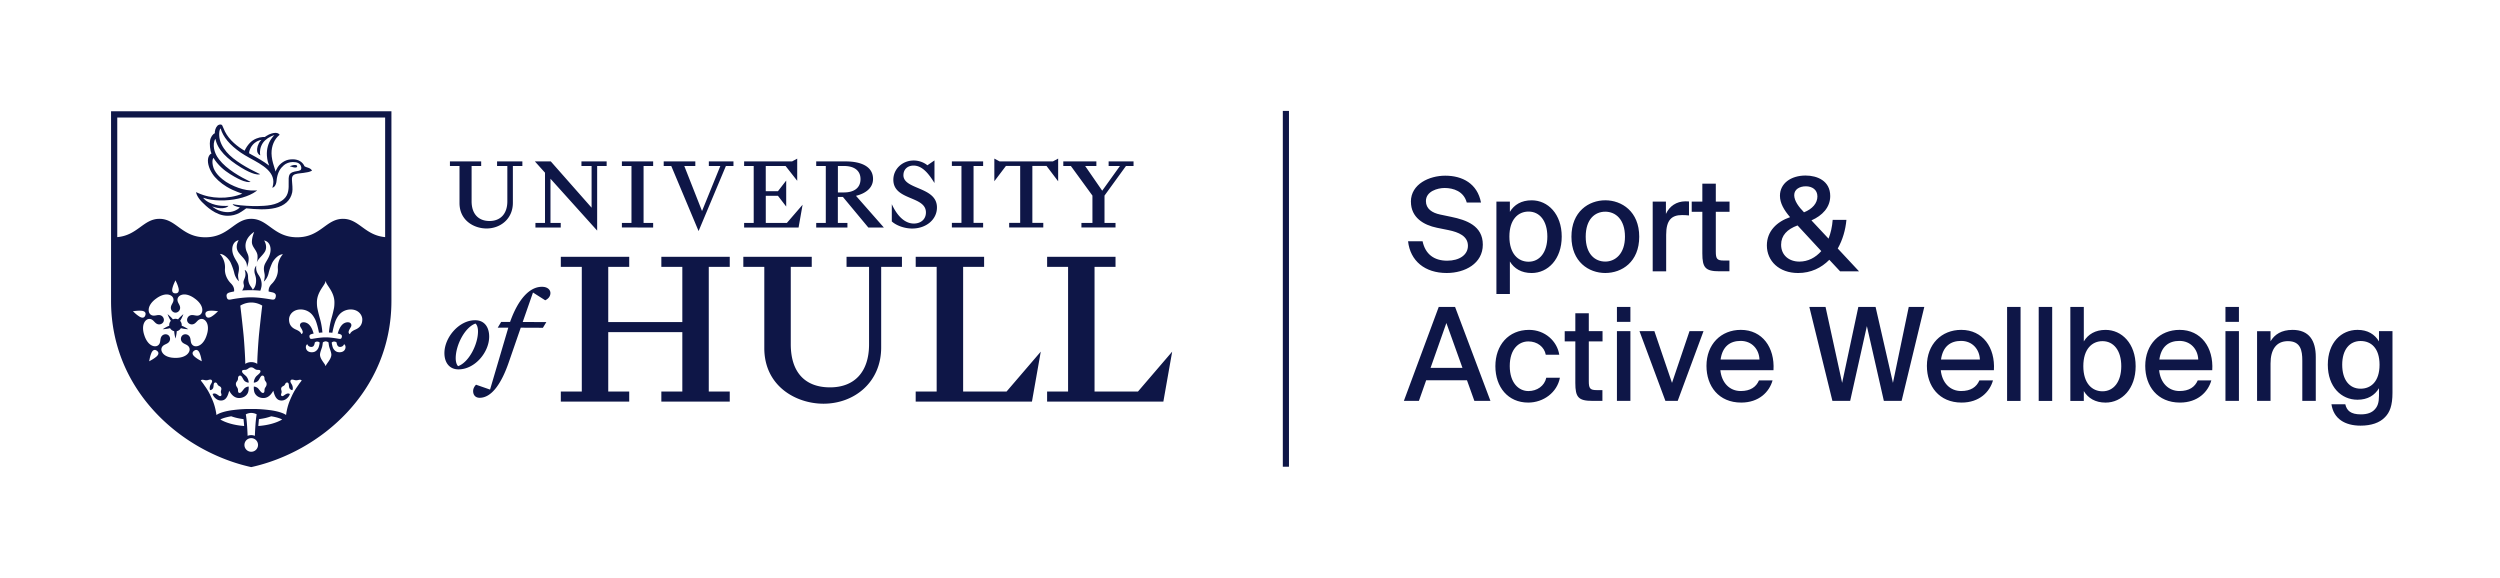 <svg xmlns="http://www.w3.org/2000/svg" viewBox="0 0 1219.25 281.84"><defs><style>.cls-2{fill:#0e1647;stroke-width:0}</style></defs><g id="Brandmark"><path class="cls-2" d="M306.87 125.25v4.91h-10.23v26.92h36.13v-26.92h-10.23v-4.91h33.36v4.91h-10.23v60.79h10.23v4.91h-33.36v-4.91h10.23v-28.96h-36.13v28.96h10.23v4.91h-33.36v-4.91h10.23v-60.79h-10.23v-4.91h33.36zm116.94 4.91h-10.95v-4.91h27.02v4.91h-10.13v39.3c0 17.09-13.21 27.43-28.14 27.43-13.31 0-28.86-8.5-28.86-27.12v-39.6h-10.23v-4.91h33.37v4.91h-10.23v37.67c0 13.97 7.16 21.08 19.14 21.08s19.04-7.58 19.04-20.98v-37.77zm22.78 0v-4.91h33.36v4.91h-10.23v60.79h21.18l16.68-19.45-4.3 24.36h-56.7v-4.91h10.23v-60.79h-10.23zm64.09 0v-4.91h33.36v4.91h-10.23v60.79h21.18l16.68-19.45-4.3 24.36h-56.7v-4.91h10.23v-60.79h-10.23zM247.9 159.8h-5.16l1.67-2.78h4.35c3.95-11.13 9.51-17.15 15.53-17.15 2.88 0 4.15 1.57 4.15 3.04 0 1.72-1.16 2.88-2.53 3.54l-5.97-3.79-5.01 14.37 11.52.05-1.67 2.78-10.81-.05-5.72 16.54c-3.64 10.72-8.5 17.65-14.31 17.65-2.12 0-3.19-1.42-3.19-3.29 0-1.21.66-2.33 1.42-3.09L239 190l8.9-30.2zm-.48-78.85h-5v-2.24h12.34v2.24h-4.63V98.9c0 7.81-6.03 12.53-12.85 12.53-6.08 0-13.18-3.88-13.18-12.39V80.95h-4.67v-2.24h15.24v2.24H230v17.2c0 6.12 3.27 9.63 8.74 9.63 5.28 0 8.69-3.46 8.69-9.58V80.95zm13.71 30.01v-2.24h4.67V84.23l-4.95-5.52h7.76l19.91 22.58V80.96h-4.95v-2.24h12.29v2.24h-4.63v31.5l-22.76-25.29v21.55h5v2.24h-12.34zm57.41-32.25v2.24h-4.67v27.76h4.67v2.24H303.3v-2.24h4.67V80.95h-4.67v-2.24h15.24zm23.84 24.21l8.93-21.97h-5.61v-2.24h12.01v2.24h-3.69l-13.32 31.74-13.32-31.74h-3.69v-2.24h15.42v2.24h-5.38l8.65 21.97zm41.05-14.86v12.67l-4.02-5.23h-5.94v13.23h10.28l7.67-8.88-1.96 11.12h-26.55v-2.24h4.67V80.97h-4.67v-2.24h23.37l2.52-1.36v10.8l-5.66-7.2h-9.68v12.29h5.94l4.02-5.19zm29.88 22.9h-15.24v-2.24h4.67V80.96h-4.67v-2.24h14.3c7.76 0 13.41 2.57 13.41 8.55 0 4.44-3.69 7.1-8.32 8.23l13.6 15.47h-7.57L411.1 96.06h-2.48v12.67h4.67v2.24zm-4.67-17.11h2.99c4.49 0 8.04-1.92 8.04-6.5 0-4.53-3.55-6.4-8.04-6.4h-2.99v12.9zm31.95-8.43c0 7.2 16.36 5.52 16.36 15.75 0 6.03-5.42 10.28-12.06 10.28-3.79 0-7.76-1.45-9.96-3.46v-8.41c2.66 5.84 6.4 9.44 10.75 9.44 3.23 0 5.89-1.92 5.89-5.42 0-8.18-15.89-5.7-15.89-15.94 0-5.23 4.39-9.39 9.96-9.39 2.71 0 5.23 1.12 6.64 2.34l3.46-2.38v11.03c-2.85-4.63-5.98-8.51-10.19-8.51-2.95 0-4.95 1.87-4.95 4.67zm38.88-6.72v2.24h-4.67v27.76h4.67v2.24h-15.24v-2.24h4.67V80.94h-4.67V78.7h15.24zm5.47 9.72V77.34l2.52 1.36h26.08l2.52-1.36v11.08l-5.66-7.48h-6.92v27.76h5.33v2.24h-16.64v-2.24h5.37V80.94h-6.96l-5.66 7.48zm42.47 22.53v-2.24h5.37V95.39l-10.52-14.44h-3.69v-2.24h16.13v2.24h-5.47l8.32 12.06 8.65-12.06h-5.52v-2.24h12.15v2.24h-3.69l-10.47 14.44v13.32h5.37v2.24H527.4zm-303.8 69.19c-4.57 0-6.87-3.49-6.87-7.94 0-7.59 7.07-16.03 14.96-16.03 4.7 0 6.87 3.54 6.87 7.99 0 7.59-6.94 15.98-14.96 15.98zm-.18-1.57c5.29-1.92 9.69-10.67 9.69-16.94 0-1.92-.51-3.29-1.24-3.84-5.24 1.87-9.63 10.62-9.63 16.89 0 1.92.51 3.29 1.18 3.89zM88.61 158.86a3.042 3.042 0 00-.77-2.38c.91-1.36 1.6-3.26 1.6-3.26s-1.59 1.25-2.61 2.53c-.38-.17-.8-.27-1.25-.27s-.87.1-1.25.27c-1.01-1.28-2.61-2.53-2.61-2.53s.69 1.9 1.6 3.26a3.042 3.042 0 00-.77 2.38c-1.53.57-3.21 1.7-3.21 1.7s2.02-.07 3.6-.51a3.08 3.08 0 002.02 1.47c.07 1.63.62 3.58.62 3.58s.56-1.95.62-3.58c.87-.18 1.6-.73 2.02-1.47 1.57.44 3.6.51 3.6.51s-1.68-1.13-3.21-1.7zm29.51-17.17c1.12-.12 2.9-.17 4.41-.17 1.29 0 3.21.12 4.42.26.25-.59.41-1.21.58-2.11.24-1.68-.11-3.66-1.38-5.5-1.02-1.48-1.23-2.57-1.23-3.72 0-.32.03-.61.07-.9-.37.41-.82 1.2-.89 2.18-.14 2.12.91 2.72.79 5.45-.07 1.53-.44 2.69-1.12 3.54-.19.24-.39.5-.51.59-.34-.94-1.03-1.51-1.57-2.61-.39-.81-.7-1.9-.71-3.64-.01-2.2-1.2-3.38-1.63-3.36.11.39.53 1.43.3 2.87-.18 1.1-.94 2.22-.92 3.12.03 1.04.35 1.34.2 2.09-.14.75-.47 1.26-.81 1.9z"/><path class="cls-2" d="M54.16 54.26v92.46c0 44.56 35.11 73.77 68.37 81.09 33.26-7.32 68.37-36.53 68.37-81.09V54.26H54.16zm13.8 100.11c-1.49-.94-2.46-1.97-3.15-2.58.91-.09 2.3-.36 4.07-.24 1.47.1 2.48.75 2 2.21s-1.67 1.4-2.92.61zm8.22 19.64c-1.35 1.13-2.64 1.73-3.43 2.2.19-.9.37-2.3 1.03-3.94.55-1.37 1.48-2.12 2.72-1.22 1.24.9.81 2.02-.32 2.96zm12.43-7.46c.9 1.41 2.77 1.27 3.59 2.77.26.48.55 1.41-.17 2.59-1.23 2.03-4.14 2.67-6.44 2.62-2.31.04-5.21-.59-6.44-2.62-.71-1.18-.43-2.1-.17-2.59.82-1.5 2.69-1.36 3.59-2.77.69-1.08.35-2.49-.53-3.12-.87-.65-2.31-.53-3.13.46-1.07 1.29-.35 3.03-1.53 4.27-.38.4-1.17.96-2.51.64-2.31-.55-3.81-3.11-4.49-5.32-.75-2.18-1.04-5.14.5-6.94.9-1.04 1.87-1.06 2.41-.96 1.68.31 2.12 2.14 3.74 2.56 1.24.32 2.48-.43 2.8-1.47.35-1.03-.21-2.36-1.4-2.84-1.56-.61-2.99.6-4.53-.13-.5-.24-1.27-.82-1.38-2.19-.19-2.37 1.78-4.59 3.67-5.91 1.84-1.39 4.57-2.58 6.75-1.67 1.27.53 1.59 1.45 1.66 1.99.22 1.7-1.38 2.68-1.27 4.35.08 1.28 1.18 2.22 2.26 2.21 1.09.01 2.18-.93 2.26-2.21.1-1.67-1.5-2.65-1.27-4.35.07-.55.39-1.46 1.66-1.99 2.19-.92 4.91.27 6.75 1.67 1.89 1.32 3.87 3.54 3.67 5.91-.11 1.37-.89 1.96-1.38 2.19-1.54.74-2.97-.48-4.53.13-1.19.47-1.75 1.8-1.4 2.84.33 1.04 1.56 1.79 2.8 1.47 1.62-.42 2.06-2.24 3.74-2.56.54-.1 1.51-.08 2.41.96 1.55 1.8 1.26 4.76.5 6.94-.67 2.21-2.18 4.77-4.49 5.32-1.34.32-2.13-.24-2.51-.64-1.18-1.24-.46-2.98-1.53-4.27-.82-.99-2.26-1.11-3.13-.46-.89.63-1.22 2.04-.53 3.12zm-4.51-26.06c.43-1.71 1.11-2.95 1.48-3.79.37.84 1.05 2.08 1.48 3.79.36 1.43.05 2.58-1.48 2.58s-1.85-1.16-1.48-2.58zm18.19 11.06c1.76-.12 3.15.15 4.07.24-.69.61-1.65 1.65-3.15 2.58-1.25.78-2.44.85-2.92-.61s.53-2.11 2-2.21zm-7.62 19.5c1.24-.9 2.17-.15 2.72 1.22.66 1.64.83 3.04 1.03 3.94-.79-.46-2.08-1.06-3.43-2.2-1.13-.94-1.56-2.06-.32-2.96zm12.78 33.54c.73-.45 2.65-1.13 5.33-1.57 1.71.62 3.61 1.09 5.99 1.38.12 1.06.22 2.23.3 3.36-4.84-.37-8.86-1.55-11.62-3.17zm15.08 15.73c-1.85 0-3.32-1.49-3.32-3.32s1.48-3.32 3.32-3.32 3.31 1.49 3.31 3.32-1.48 3.32-3.31 3.32zm-2.64-18.24c.95-.56 2.1-.7 2.64-.7s1.72.13 2.65.7c-.62 3.19-.85 9.77-.88 10.48a4.833 4.833 0 00-3.54-.01c-.03-.76-.26-7.3-.88-10.47zm6.1 5.68c.08-1.12.18-2.3.3-3.36 2.39-.28 4.28-.76 5.99-1.38 2.67.43 4.6 1.11 5.33 1.57-2.76 1.63-6.78 2.8-11.62 3.17zm19.74-20.31c-1.39 2.08-2.29 2.97-4.34 7.8-1.51 3.57-1.87 7.15-1.87 7.15-1.41-1.08-4.78-2.01-8.17-2.42-4.35-.52-6.64-.53-8.81-.53s-4.46 0-8.81.53c-3.4.41-6.76 1.34-8.17 2.42 0 0-.36-3.58-1.87-7.15-2.05-4.83-2.95-5.72-4.34-7.8-.29-.44-1.42-1.88-1.42-1.88.43-.5 1.03-.38 1.48-.29.58.11 1.11.35 2.22.01.56-.17 1.31-.36 1.68.2.4.62-.17 1.32-.59 2.08-.5.89-.59 2.16-.25 2.69 0 0 .48 0 .81-.26.31-.24.63-.48.78-1.13.2-.84 0-1.98.7-2.27.56-.23 1.06.22 1.27.75.44 1.09 1.44.84 1.82 1.76.4.98-.44 1.47.01 2.72.19.54.29 1.06-.2 1.28-.68.32-.98-.36-2.24-1-.73-.37-1.48-.19-1.7.08 0 0 .09.64.81 1.48 1.38 1.61 2.88 1.83 4.06 1.57 2.2-.48 2.83-3.39 3.19-4.68.49.76 1.89 3.59 4.86 3.55 2.54-.03 3.97-1.58 4.37-2.85.43-1.38.26-2.74.26-2.74-.55 0-1.61.33-2.22 1.07-1.06 1.3-1.5 2.04-2.22 2.04-.63 0-.75-.64-.75-1.32 0-1.46-1.03-1.6-1.03-3.04 0-1.22 1.03-1.36 1.03-2.71 0-.68.29-1.39 1.01-1.39.89 0 1.24 1.49 1.99 2.41.5.61 1.29.86 1.61.95.15.04.42.07.6.06.03-.91-.5-2.47-1.44-3.3-1.27-1.11-1.8-1.52-1.8-2.22 0-.62.66-.68 1.35-.68 1.49 0 1.81-1.23 3.14-1.23s1.65 1.23 3.14 1.23c.69 0 1.35.06 1.35.68 0 .7-.54 1.11-1.8 2.22-.95.83-1.47 2.39-1.44 3.3.18.02.45-.02.6-.06.32-.09 1.11-.34 1.61-.95.75-.92 1.1-2.41 1.99-2.41.72 0 1.01.71 1.01 1.39 0 1.35 1.03 1.49 1.03 2.71 0 1.44-1.03 1.58-1.03 3.04 0 .68-.11 1.32-.75 1.32-.71 0-1.16-.74-2.22-2.04-.6-.74-1.66-1.07-2.22-1.07 0 0-.17 1.36.26 2.74.4 1.27 1.83 2.83 4.37 2.85 2.97.03 4.36-2.8 4.86-3.55.36 1.29.99 4.2 3.19 4.68 1.18.26 2.68.04 4.06-1.57.71-.84.81-1.48.81-1.48-.22-.28-.97-.45-1.7-.08-1.26.64-1.56 1.31-2.24 1-.48-.22-.39-.75-.2-1.28.45-1.25-.39-1.75.01-2.72.37-.91 1.37-.67 1.82-1.76.22-.53.72-.97 1.27-.75.69.28.5 1.42.7 2.27.15.65.47.89.78 1.13.34.26.81.26.81.26.34-.53.25-1.81-.25-2.69-.42-.76-.99-1.46-.59-2.08.36-.56 1.12-.36 1.68-.2 1.11.33 1.65.1 2.22-.01.45-.09 1.05-.21 1.48.29 0 0-1.13 1.44-1.42 1.88zm-29.55-53.82c.15-1.03.66-2.65.1-4.38s-2.43-3.65-2.91-6.46c-.42-2.48.47-5.14 3.04-5.65 0 0-1.7 2.53-.56 5.1.58 1.32 2.38 3 3.07 3.88 1.13 1.44 1.51 2.38 1.51 3.82 0 .17-.02.34-.03.51.5-1.51.95-2.85.86-4.6-.13-2.25-1.31-2.89-1.51-5.46-.34-4.36 3.62-6.88 4.22-7.34-.44 1.17-1.12 3.03-1.12 4.97 0 2.56 2.63 4.12 2.75 6.78.08 1.44-.15 2.39-.4 3.22.24-.55.59-1.11 1.11-1.78.68-.87 2.48-2.56 3.07-3.87 1.14-2.57-.56-5.1-.56-5.1 2.57.51 3.46 3.16 3.04 5.65-.47 2.81-2.35 4.73-2.9 6.46-.56 1.73-.06 3.34.09 4.37.24 1.6-.39 3.57-.39 3.57s1.7-1.28 2.35-4.16c.32-1.48 1.07-3.45 1.68-4.8.68-1.53 3.02-4.37 5.3-4.37 0 0-2.79 2.77-2.47 7.14.18 2.63-1.02 5.34-2.92 7.23-1.36 1.35-1.67 2.66-1.58 3.81.5.12 1.01.24 1.51.34 1.16.23 2.2.67 1.98 2.06-.23 1.4-.73 1.71-2.14 1.48-3.31-.55-6.84-1.05-9.86-1.05-3.22 0-6.9.47-9.87 1.05-1.39.27-1.91-.08-2.12-1.48-.22-1.4.75-1.79 1.98-2.09.46-.11 1.12-.22 1.67-.36.13-1.18-.16-2.52-1.55-3.91-1.9-1.88-3.1-4.6-2.9-7.22.31-4.37-2.49-7.15-2.49-7.15 2.29 0 4.63 2.84 5.31 4.38.6 1.35 1.35 3.32 1.68 4.8.64 2.88 2.34 4.16 2.34 4.16s-.63-1.98-.39-3.57zm11.71 15.43c-.38 2.91-1.44 12.43-1.7 15.49-.27 3.18-.73 10.06-.73 12.92 0 0-1.08-.87-2.92-.87s-2.92.87-2.92.87c0-2.85-.46-9.74-.73-12.92-.26-3.06-1.33-12.57-1.7-15.49 0 0 2.24-1.53 5.36-1.53s5.36 1.53 5.36 1.53zm27.66 19.79c-.32 1.4-1.3 2.51-2.48 2.82-1.11.29-3.05.17-3.71-1.42-.35-.84-.26-1.96.54-2.39.18.63.81 1.29 1.85 1.34.3.02.61-.05.92-.24.49-.3.81-1.27.82-1.85.04-.03.32-.48 1.1-.52.82-.04 1.16.38 1.31.45-.07.73-.19 1.19-.34 1.82zm3.38 9.6s-.05.03-.1.03-.08-.03-.1-.03c0-.82-2.67-3.24-2.67-5.46 0-.99.63-2.53.96-3.57.23-.71.34-1.73.44-2.46.15-.09.78-.49 1.37-.49s1.22.39 1.37.49c.1.73.21 1.75.44 2.46.33 1.04.96 2.58.96 3.57 0 2.22-2.67 4.64-2.67 5.46zm9.38-8.2c-.66 1.59-2.6 1.71-3.71 1.42-1.18-.31-2.15-1.42-2.48-2.82-.15-.63-.27-1.1-.34-1.82.14-.07.49-.5 1.31-.45.77.04 1.06.49 1.1.52 0 .58.32 1.55.82 1.85.31.19.62.26.92.24 1.04-.05 1.67-.71 1.85-1.34.8.43.89 1.55.54 2.39zm5.02-9.52c-1.99.85-2.5 1.68-2.64 2.21-.46-.12-.7-.61-.68-1.02.03-.73.63-1.62 1.06-2.36.8-1.38-.22-2.15-.7-2.28-1.45-.41-2.75.43-3.18.8-1.6 1.41-2.11 3.48-2.5 4.59.27.05.51.11.7.16.81.23 1.48.47 1.34 1.41-.16.94-.5 1.14-1.44.99-2.17-.35-4.26-.7-6.46-.7s-4.29.35-6.46.7c-.94.15-1.28-.05-1.44-.99-.15-.94.53-1.18 1.34-1.41.2-.06.44-.11.7-.16-.39-1.11-.89-3.19-2.5-4.59-.42-.37-1.73-1.21-3.18-.8-.49.14-1.5.9-.7 2.28.43.74 1.03 1.63 1.06 2.36.02.41-.22.9-.68 1.02-.14-.54-.65-1.36-2.64-2.21-2.36-1.01-3.36-2.65-3.36-4.92s1.92-4.89 5.68-4.89c1.46 0 3.77.49 5.52 2.48.59.67 1.1 1.52 1.5 2.29.78 1.54 1.63 5.01 1.89 6.6.69-.08 1.3-.12 1.68-.13-.1-1.25-.39-3.72-1-6.01-.41-1.53-.84-2.91-1.41-5.59-.16-.78-.27-1.64-.27-3.11 0-5.24 4.16-8.57 4.16-10.21.01 0 .06-.04.11-.04s.1.03.11.04c0 1.64 4.16 4.98 4.16 10.21 0 1.48-.11 2.33-.27 3.11-.57 2.68-1 4.06-1.41 5.59-.61 2.29-.9 4.76-1 6.01.37.01.99.06 1.68.13.26-1.59 1.11-5.06 1.89-6.6.4-.78.9-1.62 1.5-2.29 1.75-1.99 4.06-2.48 5.52-2.48 3.77 0 5.68 2.66 5.68 4.89s-1 3.92-3.36 4.92zm14.52-45.09c-9.96-.88-12.74-8.92-20.57-8.92-8.29 0-10.91 9-22.38 9s-14.09-9-22.38-9-10.91 9-22.38 9-14.09-9-22.38-9c-7.83 0-10.61 8.04-20.57 8.92V57.33h130.64v58.31z"/><path class="cls-2" d="M142.31 81.38c.74.22 1.64.47 2.27.23.21-.08.31-.26.34-.45a.517.517 0 00-.29-.54c-.61-.28-1.58-.11-2.28.1-.32.1-.82.27-.91.3-.08.03-.06.1 0 .12.16.03.58.15.87.23z"/><path class="cls-2" d="M98.64 98.65c1.7 1.68 6.44 6.58 12.36 6.58 2.17 0 4.01-.47 5.74-1.39 1.28-.68 3.36-2.24 3.36-2.24 4.8.5 9.83.87 14.25-.2 4.31-1.05 7.35-3.53 8.17-7.64.31-1.53-.02-3.98-.13-5.81-.08-1.33.1-2.05.78-2.58.82-.65 2.85-.84 4.04-.96.27-.03.52-.05.71-.08 1.77-.23 3.12-.47 4.05-1.01.1-.06.19-.12.19-.12s-.09-.16-.12-.21c-.48-.75-1.38-1.07-2.13-1.31-.48-.15-.98-.31-1.4-.59-.89-2-2.83-3.4-5.76-3.4-1.67 0-2.86.31-4.02.91-.96.5-2.39 1.54-3.23 2.84-.66 1.02-1.03 2.05-1.09 2.25 0 0-.59-1.98-.8-2.63-.67-2.03-1.15-4.1-1.19-6.24-.05-3.61 1.37-6.96 3.8-8.94l.17-.14-.14-.17c-.46-.6-1.22-.79-2.02-.77-1.17.02-2.44.49-3.04.78-.83.4-1.81 1.06-2.07 1.24h-.93c-1.3.1-1.97.3-3.12.73-1.16.44-2.41 1.28-3.24 2.17-1.22 1.29-1.89 2.44-2.54 3.79-3.25-1.84-7.49-5.13-9.61-9.4-.42-.86-.82-1.76-1.18-2.69-.16-.41-.43-.64-.83-.69-.61-.05-1.18.14-1.66.61-.87.87-1.34 2.56-1.25 3.65-.98.41-2.06 1.83-2.34 3.68-.23 1.47-.03 4.54.71 6.19-1.27.54-2.19 2.5-1.51 5.43.39 1.69 1.02 2.93 1.91 4.37 1.32 2.14 4.07 4.65 7 6.41 1.92 1.15 3.69 1.92 5.45 2.6.65.25 1.93.68 2.19.78-3.24 1.41-7.4 2.07-11.13 1.97-3.72-.1-7.07-.75-10.64-2.36l-.77-.39c-.04.25.25 1.09.4 1.42.57 1.34 1.82 2.81 2.59 3.57zm23.28-25.77c.49-1.24.95-1.79 1.23-2.14 1.3-1.57 3-2.34 4.39-2.55 0 0-.76.68-1.28 1.65-.5.94-.8 1.94-.85 2.66-.07 1.05 0 1.76.48 2.4.22.29.46.62 1.05.86-.04-.03-.32-1.23 0-3.02.18-.97.64-2.12 1.29-3.07 1.16-1.68 3.46-3.22 5.63-3.77-.63.51-1.29 1.43-1.63 1.93-1.36 2-2.27 4.8-2.06 8.11.06.92.21 1.84.41 2.75.13.59.71 2.1.71 2.1-2.69-2.08-6.01-3.95-8.78-5.45l-1.04-.61c0-.53.24-1.37.42-1.84zm-21.01 24.11c2.48.61 5.49.86 8.54.74 6.17-.23 12.07-1.98 15.38-4.41.29-.21.59-.51.59-.51s-.38.06-.72.08c-3.12.19-5.92-.39-8.45-1.29-2.65-.94-5.57-2.37-7.73-4.16-.74-.61-4.05-3.17-4.73-6.79-.32-1.69-.26-2.81.31-3.71 2.03 3.47 5.23 6.18 8.19 8.01 2.91 1.81 5.03 2.85 6.55 3.35 2.52.84 3.36.39 3.36.39-4.75-2.29-11.66-6.1-15.36-10.95-1.03-1.34-2.89-4.13-2.55-7.8.06-.64.38-1.82.79-2.23.99 5.35 5.76 9.86 12.48 13.98 2.98 1.83 5.07 2.69 6.49 3.1 2.15.62 2.8.14 2.79.13 0 0-.67-.31-1.07-.5-4.57-2.17-11.77-6.11-15.27-10.29-1.94-2.32-3.51-5.07-3.6-8.21-.03-.92.05-2.77.7-3.29 1.17 4.17 4.46 8.07 9.82 11.8.83.58 2.96 1.86 4.43 2.66 5.94 3.26 13.27 6.93 11.08 14.11-.04.13-.12.38-.12.38s.33-.07.73-.36c.97-.69 1.26-2.18 1.32-2.92.04-.51.1-.96.18-1.42.57-3.02 1.64-4.77 3.4-6.3 1.01-.88 2.64-1.56 4.34-1.56 2.23 0 3.33.63 3.88 1.72.29.58.31 1.06.28 1.35-.05.39-.14.71-.47.91-.38.24-1.05.36-1.64.46-1.39.22-3.1.55-3.7 1.87-.4.88-.38 2.2-.35 3.72.05 2.67.11 5.84-2.32 8.02-3.61 3.24-8.79 3.32-13.09 3.44-2.18.06-7.85-.22-10.51-.7-.77-.14-1.39-.27-1.39-.27.13.37.56.74 1.62 1.1.79.27 1.81.5 1.86.46-.32.57-2.61 2.37-5.84 2.37-1.31 0-2.86-.23-4.63-.94-1.84-.74-3.07-1.93-3.07-1.93.44.3 2.11.69 2.43.75 1.87.34 3.81.34 5.09-.5.29-.19.53-.47.53-.47s-.69.04-1.05.04-2.19.07-4.09-.27c-1.6-.29-4.07-.89-6.17-2.56-.39-.31-.89-.84-1.09-1.14.48.17 1.34.38 1.87.51z"/></g><path fill="none" stroke="#0e1647" stroke-miterlimit="10" stroke-width="3" d="M627.13 54.09v173.53" id="Line"/><path class="cls-2" d="M688.09 98.38c0-8.66 9.04-12.7 16.75-12.7 8.41 0 15.67 3.86 17.44 13.08h-6.95c-1.45-5.44-6.45-7.08-10.81-7.08-3.35 0-9.1 1.58-9.1 6.38 0 3.79 3.03 5.75 6.95 6.57l5.44 1.14c7.33 1.52 15.36 4.3 15.36 13.53s-8.72 13.84-17.63 13.84c-10.62 0-17.76-5.88-18.83-15.48h7.08c1.33 6.26 5.56 9.48 12.01 9.48 5.94 0 10.11-2.84 10.11-7.27 0-4.74-4.55-6.64-9.48-7.65l-5.62-1.14c-6.51-1.33-12.7-4.99-12.7-12.7zm48.28 4.93c2.09-3.48 5.62-5.62 10.62-5.62 7.9 0 14.66 6.64 14.66 17.7s-6.76 17.76-14.66 17.76c-4.99 0-8.53-2.15-10.62-5.62v15.86h-6.57V98.33h6.57v4.99zm18.27 12.07c0-7.65-3.73-12.2-9.16-12.2-5.06 0-9.35 3.79-9.35 12.2s4.3 12.26 9.35 12.26c5.43 0 9.16-4.61 9.16-12.26zm28.25 17.76c-8.03 0-16.5-5.43-16.5-17.7s8.47-17.76 16.5-17.76 16.56 5.44 16.56 17.76-8.47 17.7-16.56 17.7zm9.61-17.7c0-8.47-4.61-12.2-9.61-12.2s-9.54 3.6-9.54 12.2 4.61 12.13 9.54 12.13 9.61-3.86 9.61-12.13zm27.8-10.55c-5.06 0-7.71 2.46-7.71 9.61v17.82h-6.57v-34h6.45v6c1.77-3.85 5.18-6.07 9.42-6.13.57 0 1.26 0 1.83.06v6.83c-1.2-.13-2.34-.19-3.41-.19zm16.5-15.3v8.72h6.7v4.99h-6.7v19.4c0 3.48.57 4.36 3.86 4.36h2.78v5.25h-4.8c-6.89 0-8.41-1.71-8.41-8.72V103.3h-5.18v-4.99h5.18v-8.72h6.57zm36.21 16.31c-2.97-3.48-4.93-6.83-4.93-10.43 0-6 5.31-9.86 12.51-9.86 5.69 0 12.01 2.59 12.01 9.99 0 5.56-3.86 9.54-9.16 11.88l8.34 8.91c1.07-2.72 1.77-5.81 2.02-9.16h6.7c-.44 4.87-1.83 9.73-4.23 13.97l10.37 11.12h-9.23l-5.25-5.62c-3.86 3.92-8.97 6.45-15.23 6.45-9.29 0-15.23-5.88-15.23-13.46 0-6.95 4.87-11.57 11.31-13.78zm3.67 4.04c-5.06 1.83-8.03 4.87-8.03 9.42 0 5.06 3.79 8.22 8.91 8.22 4.17 0 7.84-1.9 10.68-5.12l-11.57-12.51zm3.1-6.38c4.17-1.64 6.57-4.49 6.57-7.77s-2.59-4.93-5.62-4.93-5.69 1.45-5.69 4.3 2.28 5.81 4.68 8.28l.06.13zm-170.14 46.13l17.25 45.82h-7.84l-3.6-10.05h-19.91L692 195.51h-7.33l17-45.82h7.96zm3.6 29.71l-7.84-21.87-7.71 21.87h15.55zm40.64-6.38c-.7-3.86-4.17-6.51-8.47-6.51-4.74 0-9.1 3.73-9.1 12.01s4.42 12.2 9.1 12.2c4.17 0 7.84-2.46 8.72-6.51h6.64c-1.33 7.14-7.96 12.13-15.48 12.13-9.8 0-15.99-7.52-15.99-17.76s6.38-17.7 16.43-17.7c7.77 0 13.71 5.5 14.73 12.13h-6.57zm20.98-20.23v8.72h6.7v4.99h-6.7v19.4c0 3.48.57 4.36 3.86 4.36h2.78v5.25h-4.8c-6.89 0-8.41-1.71-8.41-8.72V166.5h-5.18v-4.99h5.18v-8.72h6.57zm20.29 4.17h-6.57v-7.27h6.57v7.27zm0 38.55h-6.57v-34h6.57v34zm28.82-34h6.83l-12.58 34h-6l-12.64-34h7.27l8.59 25.22 8.53-25.22zm40.51 24.02c-1.58 5.62-6.64 10.81-15.29 10.81-11 0-16.94-8.03-16.94-17.89 0-10.55 7.08-17.57 16.75-17.57 10.49 0 16.62 8.6 15.93 19.66h-25.91c.63 6.26 4.61 10.17 9.92 10.17 4.74 0 7.52-1.96 8.91-5.18h6.64zm-6.38-10.17c-.19-5.06-3.73-9.1-9.17-9.1-5.12 0-8.91 2.65-9.8 9.1h18.96zm72.8-25.67h7.58l-11.06 45.82h-8.66l-8.28-36.47-8.15 36.47h-8.66l-11.25-45.82h7.9l8.09 37.04 7.9-37.04h8.41l8.47 37.04 7.71-37.04zm41.08 35.84c-1.58 5.62-6.64 10.81-15.29 10.81-11 0-16.94-8.03-16.94-17.89 0-10.55 7.08-17.57 16.75-17.57 10.49 0 16.62 8.6 15.93 19.66h-25.91c.63 6.26 4.61 10.17 9.92 10.17 4.74 0 7.52-1.96 8.91-5.18h6.64zm-6.38-10.17c-.19-5.06-3.73-9.1-9.17-9.1-5.12 0-8.91 2.65-9.8 9.1h18.96zm13.26 20.16V149.7h6.57v45.82h-6.57zm15.42 0V149.7h6.57v45.82h-6.57zm22-29.01c2.09-3.48 5.62-5.62 10.62-5.62 7.9 0 14.66 6.64 14.66 17.7s-6.76 17.76-14.66 17.76c-4.99 0-8.53-2.15-10.62-5.62v4.8h-6.57v-45.82h6.57v16.81zm18.27 12.07c0-7.65-3.73-12.2-9.16-12.2-5.06 0-9.35 3.79-9.35 12.2s4.3 12.26 9.35 12.26c5.43 0 9.16-4.61 9.16-12.26zm43.92 6.95c-1.58 5.62-6.64 10.81-15.29 10.81-11 0-16.94-8.03-16.94-17.89 0-10.55 7.08-17.57 16.75-17.57 10.49 0 16.62 8.6 15.93 19.66h-25.91c.63 6.26 4.61 10.17 9.92 10.17 4.74 0 7.52-1.96 8.91-5.18h6.64zm-6.38-10.17c-.19-5.06-3.73-9.1-9.17-9.1-5.12 0-8.91 2.65-9.8 9.1h18.96zm19.84-18.4h-6.57v-7.27h6.57v7.27zm0 38.55h-6.57v-34h6.57v34zm26.1-34.63c8.22 0 11.38 5.31 11.38 13.21v21.43h-6.57v-19.66c0-4.93-.82-9.48-7.02-9.48-5.69 0-8.47 4.11-8.47 10.87v18.27h-6.57v-34h6.57v4.93c1.96-3.35 5.37-5.56 10.68-5.56zm48.79.63v30.02c0 6.26-1.33 9.61-3.67 11.95-2.59 2.72-6.7 4.11-11.88 4.11-7.58 0-13.15-3.29-14.22-10.43h6.76c.7 3.1 2.65 4.93 7.58 4.93 3.22 0 5.44-.88 6.83-2.46 1.33-1.45 2.02-3.22 2.02-6.7v-3.6c-2.09 3.48-5.5 5.62-10.49 5.62-7.9 0-14.47-6.26-14.47-17.07s6.57-17 14.47-17c4.99 0 8.41 2.15 10.49 5.62v-4.99h6.57zm-24.52 16.37c0 7.4 3.54 11.69 8.98 11.69 5.06 0 9.23-3.54 9.23-11.69s-4.17-11.57-9.23-11.57c-5.44 0-8.98 4.3-8.98 11.57z" id="Secondary_text"/></svg>